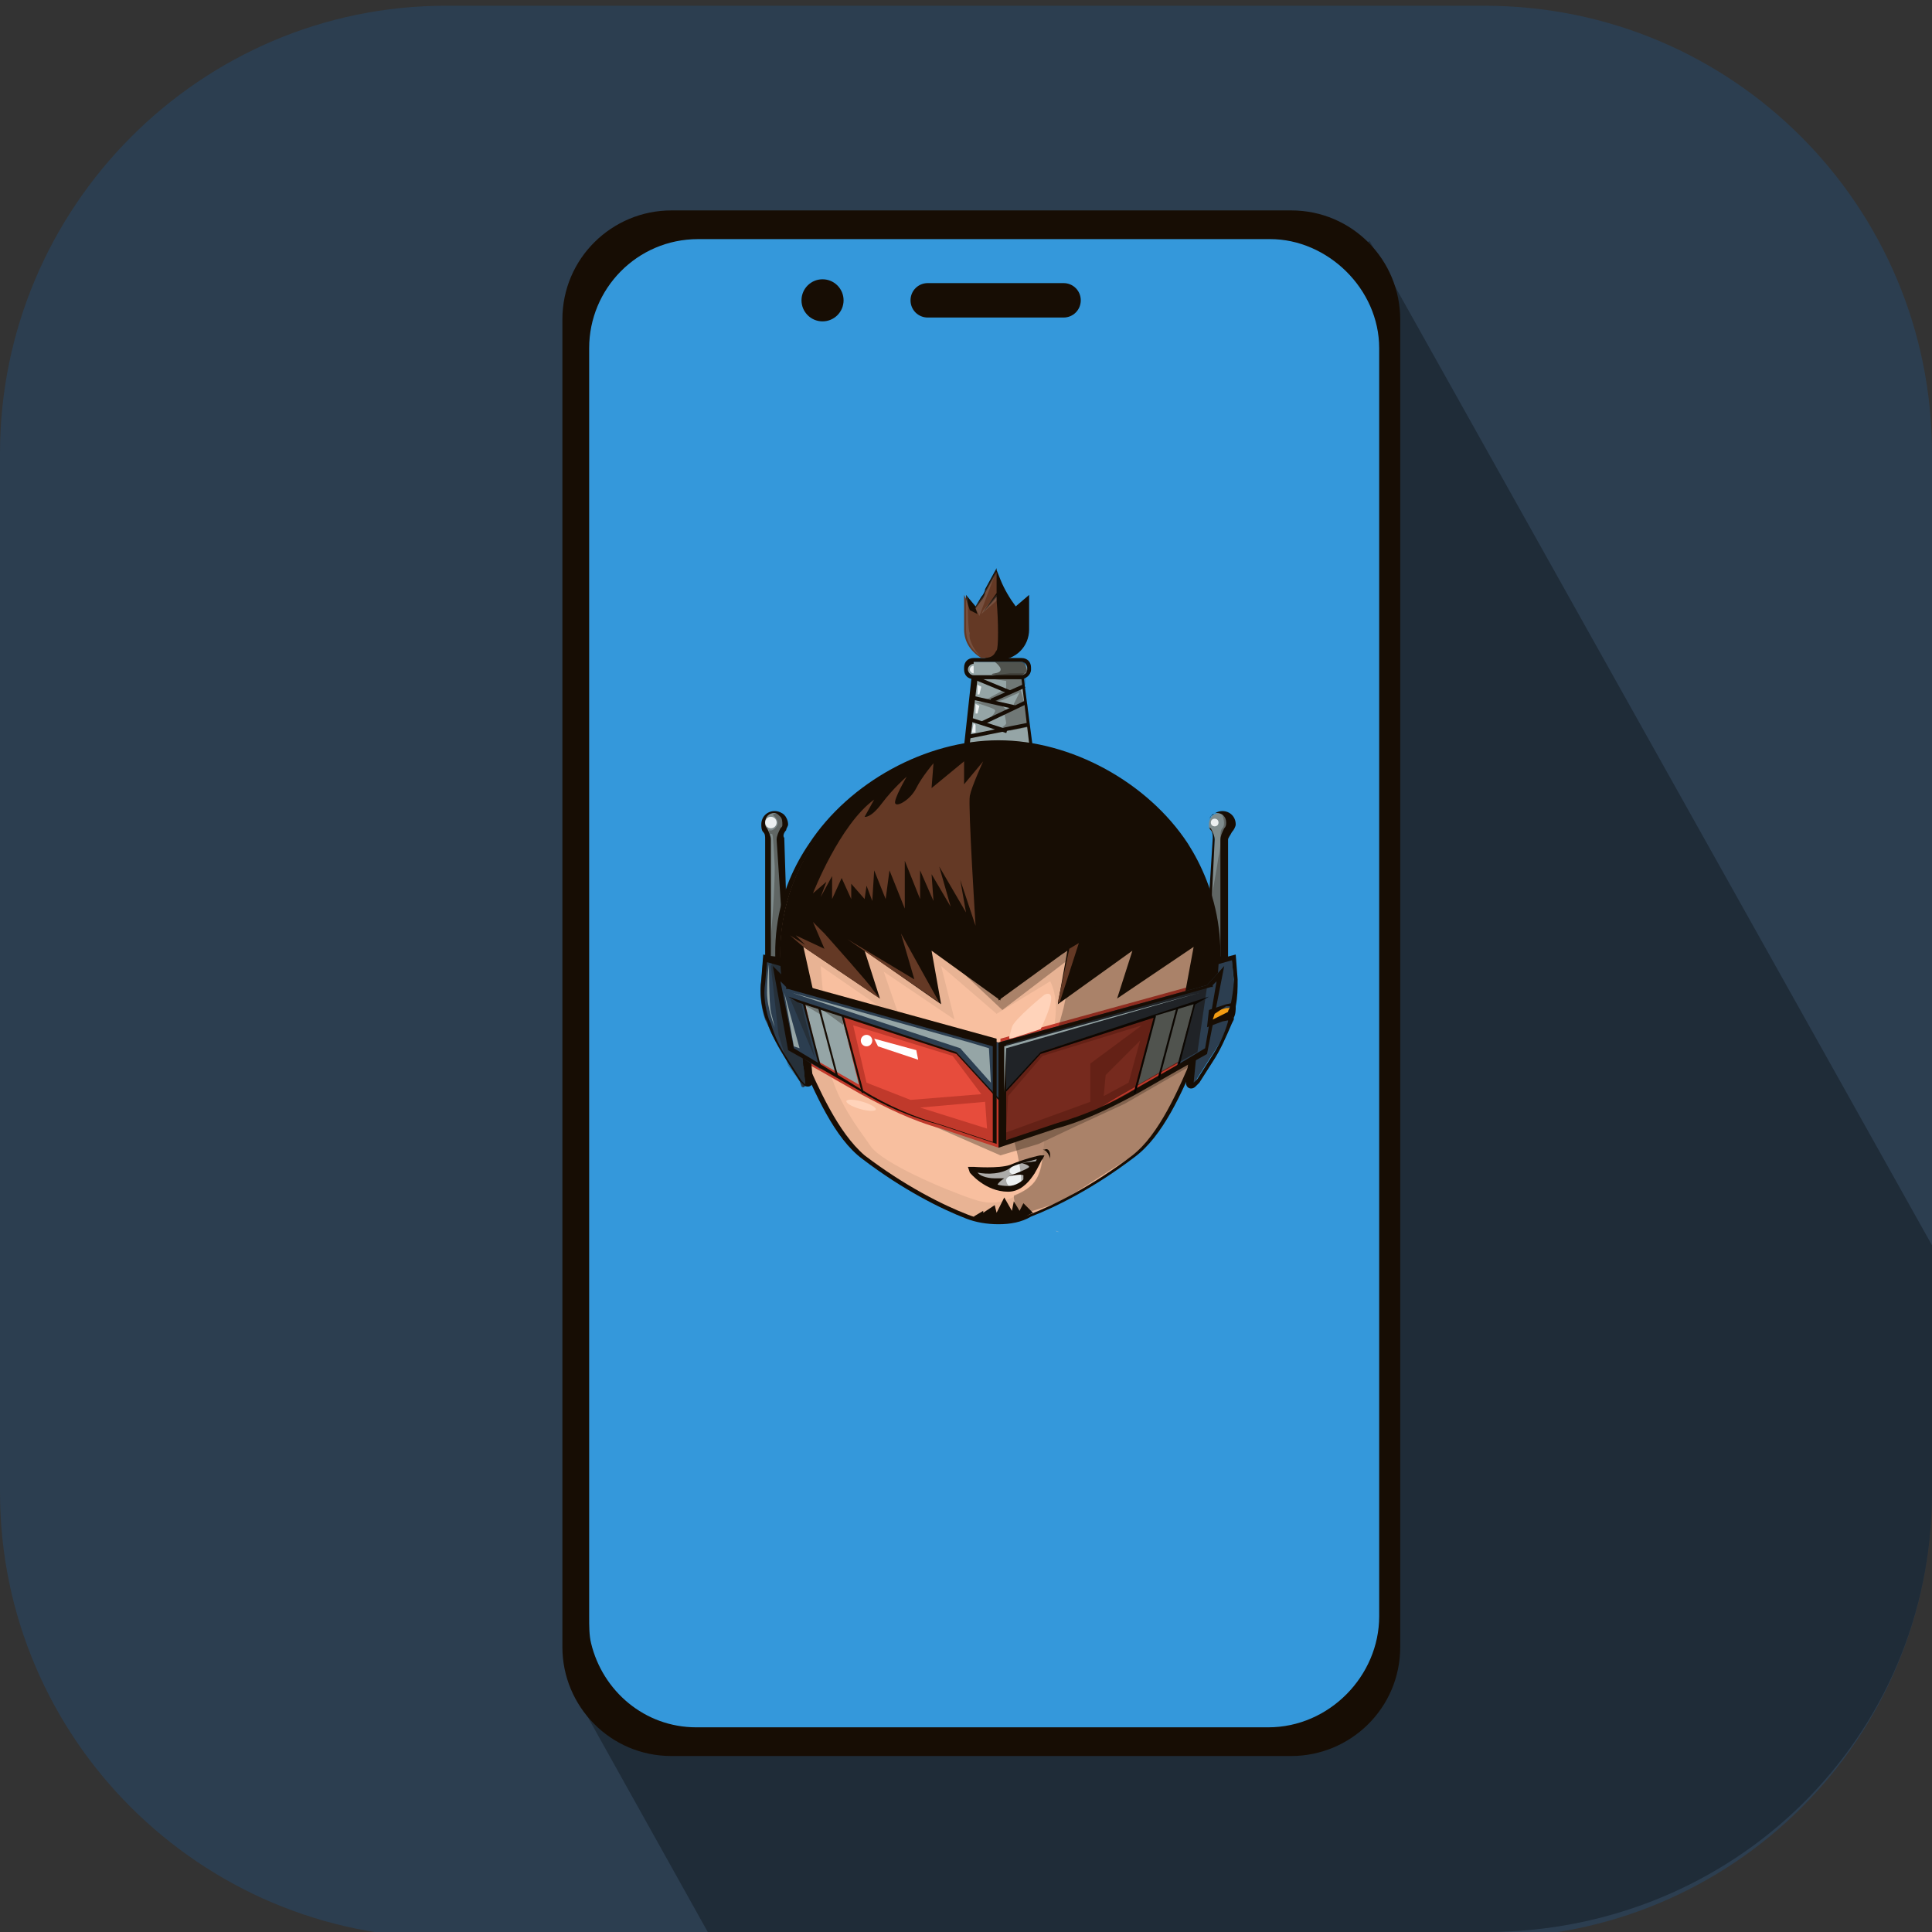 <?xml version="1.0" encoding="utf-8"?>
<!-- Generator: Adobe Illustrator 19.0.0, SVG Export Plug-In . SVG Version: 6.00 Build 0)  -->
<svg version="1.1" id="Layer_1" xmlns="http://www.w3.org/2000/svg" xmlns:xlink="http://www.w3.org/1999/xlink" x="0px" y="0px"
	 viewBox="0 0 101 101" style="enable-background:new 0 0 101 101;" xml:space="preserve">
<rect x="0" y="0" width="101" height="101" fill="#333333" stroke="none"/>
<style type="text/css">
	.st0{fill:#2C3E50;}
	.st1{opacity:0.3;}
	.st2{fill:#170D04;}
	.st3{fill:#3498DB;}
	.st4{fill:#7F8C8D;}
	.st5{fill:#95A5A6;}
	.st6{fill:#E8B394;}
	.st7{fill:#F8BF9F;}
	.st8{fill:#AF876E;}
	.st9{fill:#C0392B;}
	.st10{fill:none;stroke:#000000;stroke-miterlimit:10;}
	.st11{fill:#643925;}
	.st12{fill:#E74C3C;}
	.st13{fill:#FFFFFF;}
	.st14{opacity:0.54;}
	.st15{fill:#ECF0F1;}
	.st16{opacity:0.12;}
	.st17{fill:#FFD3BA;}
	.st18{fill:#F39C12;}
</style>
<g id="XMLID_1_">
	<path id="XMLID_2186_" class="st0" d="M101,23.7V78c0,12.9-10.4,23.3-23.3,23.3H23.3C10.5,101.3,0,90.9,0,78V23.7
		C0,10.8,10.5,0.3,23.3,0.3h54.3C90.6,0.3,101,10.8,101,23.7z"/>
	<path id="XMLID_2169_" class="st1" d="M101,65.1V78c0,12.9-10.4,23-23.3,23H37l-7.2-12.9L66,15.6l5.6-3L101,65.1z"/>
	<g id="XMLID_2004_">
		<g id="XMLID_2005_">
			<path id="XMLID_2145_" class="st2" d="M73.2,86.1c0,3.2-2.6,5.7-5.7,5.7H35.1c-3.2,0-5.7-2.6-5.7-5.7V16.7c0-3.2,2.6-5.7,5.7-5.7
				h32.4c3.2,0,5.7,2.6,5.7,5.7V86.1z"/>
		</g>
		<g id="XMLID_2106_">
			<path id="XMLID_2441_" class="st3" d="M72.1,18.2v66.3c0,3.1-2.6,5.8-5.8,5.8H36.4c-2.7,0-4.9-1.9-5.5-4.4
				c-0.1-0.4-0.1-0.9-0.1-1.4V18.2c0-3.1,2.5-5.7,5.7-5.7h29.9C69.4,12.5,72.1,15.1,72.1,18.2z"/>
		</g>
		<g id="XMLID_2236_">
			<path id="XMLID_2135_" class="st4" d="M41.1,50.1l-0.4-6.2c0-0.2,0.1-0.3,0.2-0.5c0.1-0.1,0.1-0.2,0.1-0.3c0-0.3-0.2-0.6-0.6-0.6
				c-0.3,0-0.6,0.3-0.6,0.6c0,0.1,0,0.3,0.1,0.4c0.1,0.1,0.2,0.3,0.2,0.5v6.2H41.1z"/>
			<path id="XMLID_2136_" class="st2" d="M41.2,50.2h-1.2v-6.3c0-0.2,0-0.3-0.1-0.4c-0.1-0.1-0.1-0.3-0.1-0.4c0-0.4,0.3-0.7,0.7-0.7
				c0.2,0,0.4,0.1,0.5,0.2c0.1,0.1,0.2,0.3,0.2,0.5c0,0.1-0.1,0.2-0.1,0.3c-0.1,0.1-0.2,0.3-0.1,0.4L41.2,50.2z M40.2,50h0.8
				l-0.4-6.1c0-0.2,0.1-0.4,0.2-0.6c0.1-0.1,0.1-0.1,0.1-0.2c0-0.1,0-0.3-0.1-0.4c-0.1-0.1-0.2-0.2-0.3-0.2c-0.3,0-0.5,0.2-0.5,0.5
				c0,0.1,0,0.2,0.1,0.3c0.1,0.2,0.2,0.4,0.2,0.6V50z"/>
		</g>
		<g id="XMLID_2235_">
			<path id="XMLID_2105_" class="st4" d="M63.1,50.1l0.4-6.2c0-0.2-0.1-0.3-0.2-0.5c-0.1-0.1-0.1-0.2-0.1-0.3c0-0.3,0.2-0.6,0.6-0.6
				c0.3,0,0.6,0.3,0.6,0.6c0,0.1-0.1,0.3-0.1,0.4c-0.1,0.1-0.2,0.3-0.2,0.5v6.2H63.1z"/>
			<path id="XMLID_2122_" class="st2" d="M64.1,50.2H63l0.4-6.4c0-0.1,0-0.3-0.1-0.4c-0.1-0.1-0.1-0.2-0.1-0.3c0-0.2,0-0.4,0.2-0.5
				c0.1-0.1,0.3-0.2,0.5-0.2c0.4,0,0.7,0.3,0.7,0.7c0,0.1-0.1,0.3-0.2,0.4c-0.1,0.2-0.2,0.3-0.2,0.4V50.2z M63.2,50h0.6v-6.1
				c0-0.2,0.1-0.4,0.2-0.6c0.1-0.1,0.1-0.2,0.1-0.3c0-0.3-0.2-0.5-0.5-0.5c-0.1,0-0.3,0.1-0.3,0.2c-0.1,0.1-0.1,0.2-0.1,0.4
				c0,0.1,0,0.2,0.1,0.2c0.1,0.2,0.2,0.4,0.2,0.6L63.2,50z"/>
		</g>
		<g id="XMLID_2234_">
			<polygon id="XMLID_2429_" class="st5" points="50.5,39.2 51,35.4 53.5,35.5 54,39.8 			"/>
		</g>
		<g id="XMLID_2233_">
			<path id="XMLID_2118_" class="st2" d="M54.1,39.9h-3.8l0.5-4.6h2.7L54.1,39.9z M50.6,39.7h3.3l-0.5-4.2h-2.3L50.6,39.7z"/>
		</g>
		<g id="XMLID_2232_">
			
				<rect id="XMLID_2116_" x="52" y="36.6" transform="matrix(0.199 0.98 -0.98 0.199 79.298 -20.471)" class="st2" width="0.2" height="3.2"/>
		</g>
		<g id="XMLID_2231_">
			
				<rect id="XMLID_2115_" x="50.7" y="37.8" transform="matrix(0.952 0.306 -0.306 0.952 14.063 -13.98)" class="st2" width="2" height="0.2"/>
		</g>
		<g id="XMLID_2230_">
			
				<rect id="XMLID_2113_" x="52.4" y="36" transform="matrix(0.43 0.903 -0.903 0.43 63.532 -26.156)" class="st2" width="0.2" height="2.5"/>
		</g>
		<g id="XMLID_2229_">
			
				<rect id="XMLID_2112_" x="50.8" y="36.6" transform="matrix(0.976 0.219 -0.219 0.976 9.295 -10.471)" class="st2" width="2.3" height="0.2"/>
		</g>
		<g id="XMLID_2228_">
			
				<rect id="XMLID_2109_" x="52.5" y="35.3" transform="matrix(0.405 0.914 -0.914 0.405 64.519 -26.517)" class="st2" width="0.2" height="1.9"/>
		</g>
		<g id="XMLID_2227_">
			
				<rect id="XMLID_2108_" x="50.9" y="35.7" transform="matrix(0.924 0.382 -0.382 0.924 17.616 -17.087)" class="st2" width="2" height="0.2"/>
		</g>
		<g id="XMLID_2226_">
			<path id="XMLID_2095_" class="st5" d="M53.3,35.4h-2.4c-0.2,0-0.4-0.2-0.4-0.4v0c0-0.2,0.2-0.4,0.4-0.4h2.4
				c0.2,0,0.4,0.2,0.4,0.4v0C53.7,35.2,53.6,35.4,53.3,35.4z"/>
			<path id="XMLID_2096_" class="st2" d="M53.4,35.5h-2.5c-0.3,0-0.5-0.2-0.5-0.5v-0.1c0-0.3,0.2-0.5,0.5-0.5h2.5
				c0.3,0,0.5,0.2,0.5,0.5V35C53.9,35.3,53.6,35.5,53.4,35.5z M50.9,34.7c-0.1,0-0.3,0.1-0.3,0.3V35c0,0.1,0.1,0.3,0.3,0.3h2.5
				c0.1,0,0.3-0.1,0.3-0.3v-0.1c0-0.1-0.1-0.3-0.3-0.3H50.9z"/>
		</g>
		<g id="XMLID_2223_">
			<path id="XMLID_2088_" class="st2" d="M53.8,31.1v1.8c0,0.9-0.7,1.6-1.6,1.6c-0.2,0-0.5,0-0.7-0.1c-0.6-0.3-1-0.8-1-1.5v-1.8
				l0.5,0.6l0.3-0.5c0.1-0.1,0.2-0.3,0.2-0.4l0.6-1.1l0,0.1l0.2,0.5c0.2,0.5,0.5,1,0.8,1.4L53.8,31.1z"/>
		</g>
		<g id="XMLID_2219_">
			<g id="XMLID_2023_">
				<path id="XMLID_2083_" class="st6" d="M52.2,38.9L52.2,38.9L52.2,38.9c-6.4,0-14.5,6.3-10.4,16.1c0.8,1.9,1.8,4.3,3.3,5.5
					c2.1,1.6,4.1,2.6,5.4,3.1c1.1,0.4,2.2,0.4,3.3,0c1.3-0.5,3.3-1.5,5.4-3.1c1.5-1.2,2.5-3.6,3.3-5.5
					C66.7,45.2,58.6,38.9,52.2,38.9z"/>
			</g>
			<g id="XMLID_2022_">
				<path id="XMLID_2089_" class="st2" d="M52.2,64c-0.6,0-1.2-0.1-1.7-0.3c-1.3-0.5-3.3-1.5-5.4-3.1c-1.5-1.1-2.5-3.5-3.3-5.3
					L41.7,55c-2.2-5.1-0.9-8.7,0.6-10.9c2.1-3.2,6.1-5.4,9.9-5.4h0c3.8,0,7.8,2.2,9.9,5.4c1.4,2.2,2.7,5.9,0.6,10.9l-0.1,0.2
					c-0.8,1.9-1.8,4.2-3.3,5.3c-2.1,1.6-4.1,2.6-5.4,3.1C53.4,63.9,52.8,64,52.2,64z M52.2,39c-3.7,0-7.6,2.1-9.7,5.2
					c-1.4,2.1-2.7,5.7-0.6,10.7l0.1,0.2c0.8,1.8,1.8,4.1,3.2,5.3c2.1,1.6,4.1,2.6,5.4,3.1c1,0.4,2.2,0.4,3.2,0
					c1.3-0.5,3.3-1.5,5.4-3.1c1.4-1.1,2.4-3.4,3.2-5.3l0.1-0.2c2.1-5,0.9-8.6-0.6-10.7C59.8,41.1,55.9,39,52.2,39L52.2,39z"/>
			</g>
		</g>
		<g id="XMLID_2216_">
			<path id="XMLID_2082_" class="st7" d="M49.2,50.5l2.9,2.5l2.8-1.7c0,0,0.5,0.8,0.2,2.4s-0.3,7.6-1.1,8.2
				c-0.8,0.6-1.7,1.3-3.1,0.8c-1.5-0.5-4.8-1.9-5.4-2.8c-0.6-0.9-2.2-2.8-2.3-5.1s-0.3-4.3-0.3-4.3l4.2,2.9l-0.9-2.6l3.7,2.5
				L49.2,50.5z"/>
		</g>
		<g id="XMLID_2213_">
			<polygon id="XMLID_2080_" class="st8" points="62.1,55.8 58.8,57.7 56.2,58.9 54.3,59.8 52.3,60.4 45.9,57.6 60.9,55.1 
				62.4,54.8 			"/>
		</g>
		<g id="XMLID_2205_">
			<g id="XMLID_2210_">
				<path id="XMLID_2393_" class="st9" d="M52.2,54.5V60l-3-1c-1.5-0.4-2.9-1.1-4.2-1.8l-2.1-1.2l-1.6-0.9l-0.8-4.4l0.9,1L52.2,54.5
					z"/>
			</g>
			<g id="XMLID_2206_">
				<path id="XMLID_2391_" class="st9" d="M64,50.5l-0.8,4.4l-1.6,0.9l-2.1,1.2c-1.3,0.8-2.7,1.4-4.2,1.8l-3,1v-5.5l10.9-3L64,50.5z
					"/>
			</g>
		</g>
		<g id="XMLID_2199_">
			<g id="XMLID_2204_">
				<path id="XMLID_2388_" class="st0" d="M41.8,56.5l-0.7-1.1c-0.4-0.6-0.7-1.2-1-1.9l-0.1-0.2c-0.2-0.6-0.3-1.3-0.2-2l0.1-1.2
					l1.6,0.4l0.6,6.2c0,0.1-0.1,0.2-0.2,0.1L41.8,56.5z"/>
			</g>
			<g id="XMLID_2200_">
				<g id="XMLID_2201_">
					<path id="XMLID_2384_" class="st2" d="M40.1,50.3l1.4,0.4l0.6,6l-0.2-0.2l-0.7-1.1c-0.4-0.6-0.7-1.2-0.9-1.9l-0.1-0.2
						c-0.2-0.6-0.3-1.3-0.2-1.9L40.1,50.3 M39.9,49.9l-0.1,1.3c-0.1,0.7,0,1.4,0.2,2l0.1,0.2c0.2,0.7,0.6,1.3,1,2l0.7,1.1l0.2,0.2
						c0.2,0.2,0.5,0.1,0.5-0.2l-0.6-6.2L39.9,49.9L39.9,49.9z"/>
				</g>
			</g>
		</g>
		<g id="XMLID_2191_">
			<g id="XMLID_2198_">
				<path id="XMLID_2380_" class="st0" d="M62.8,50.5l1.6-0.4l0.1,1.2c0.1,0.7,0,1.4-0.2,2l-0.1,0.2c-0.2,0.7-0.6,1.3-1,1.9
					l-0.7,1.1l-0.2,0.3c-0.1,0.1-0.2,0-0.2-0.1L62.8,50.5z"/>
			</g>
			<g id="XMLID_2192_">
				<g id="XMLID_2194_">
					<path id="XMLID_2375_" class="st2" d="M64.7,51.2l-0.1-1.3l-1.9,0.5L62,56.6c0,0.3,0.3,0.4,0.5,0.2l0.2-0.2l0.7-1.1
						c0.4-0.6,0.7-1.3,1-2l0.1-0.2c0,0,0-0.1,0-0.1c0.1-0.2,0.1-0.4,0.1-0.6C64.7,52.1,64.7,51.7,64.7,51.2z M64.3,52.7
						c0,0.2-0.1,0.3-0.1,0.5l0,0.1l0,0.1c-0.2,0.7-0.5,1.3-0.9,1.9l-0.7,1.1l-0.2,0.2l0.6-6l1.4-0.4l0.1,1
						C64.5,51.7,64.4,52.2,64.3,52.7z"/>
				</g>
			</g>
		</g>
		<g id="XMLID_2188_">
			<path id="XMLID_2078_" class="st2" d="M63.6,51.5l-1.7,0.7l0.5-2.7l-4,2.7l0.8-2.5l-3.9,2.8l0,0l0.5-2.8v0l0,0l-0.3,0.2l-3.3,2.4
				V38.9C57.8,38.9,64.7,43.7,63.6,51.5z"/>
		</g>
		<g id="XMLID_2185_">
			<path id="XMLID_2071_" class="st2" d="M40.9,51.5l1.7,0.7L42,49.5l4,2.7l-0.8-2.5l4,2.8l-0.5-2.8l3.6,2.6V38.9
				C46.7,38.9,39.8,43.7,40.9,51.5z"/>
		</g>
		<g id="XMLID_2184_">
			<polygon id="XMLID_2367_" class="st0" points="64,50.5 63.1,54.9 61.5,55.8 62.4,52.5 58.4,53.7 54.4,55 53.3,56.3 52.2,57.5 
				50,55 42,52.4 42.9,55.9 41.3,54.9 40.4,50.5 41.3,51.5 52.2,54.5 63.1,51.5 			"/>
		</g>
		<g id="XMLID_2183_">
			<polygon id="XMLID_2365_" class="st5" points="42.8,55.5 44.9,56.7 44,53.1 42.1,52.5 			"/>
		</g>
		<g id="XMLID_2182_">
			<path id="XMLID_2363_" class="st10" d="M53.7,61"/>
		</g>
		<g id="XMLID_2181_">
			<path id="XMLID_2361_" class="st10" d="M50.9,61.4"/>
		</g>
		<g id="XMLID_2180_">
			<path id="XMLID_2359_" class="st10" d="M54.1,60.9"/>
		</g>
		<g id="XMLID_2179_">
			<path id="XMLID_2357_" class="st10" d="M53.5,60.8"/>
		</g>
		<g id="XMLID_2178_">
			
				<rect id="XMLID_2077_" x="40.7" y="54" transform="matrix(0.249 0.968 -0.968 0.249 84.196 -0.441)" class="st2" width="3.4" height="0.1"/>
		</g>
		<g id="XMLID_2177_">
			
				<rect id="XMLID_2076_" x="41.4" y="54.5" transform="matrix(0.255 0.967 -0.967 0.255 85.002 -1.303)" class="st2" width="3.8" height="0.1"/>
		</g>
		<g id="XMLID_2176_">
			
				<rect id="XMLID_2075_" x="42.5" y="55" transform="matrix(0.255 0.967 -0.967 0.255 86.433 -2.06)" class="st2" width="4.2" height="0.1"/>
		</g>
		<g id="XMLID_2175_">
			
				<rect id="XMLID_2074_" x="62" y="52.4" transform="matrix(0.968 0.25 -0.25 0.968 15.483 -13.781)" width="0.1" height="3.4"/>
		</g>
		<g id="XMLID_2173_">
			<g id="XMLID_2174_">
				<polygon id="XMLID_2347_" class="st2" points="52.2,57.5 50,55.1 41.7,52.4 41.2,52.1 50,55 52.2,57.4 				"/>
			</g>
		</g>
		<g id="XMLID_2171_">
			<g id="XMLID_2172_">
				<polygon id="XMLID_2344_" points="52.2,57.5 52.2,57.4 54.4,55 54.4,55 63.2,52.1 62.5,52.5 54.4,55.1 				"/>
			</g>
		</g>
		<g id="XMLID_2159_">
			<g id="XMLID_2166_">
				<path id="XMLID_2339_" class="st2" d="M40.8,51.3l0.3,0.3l0,0.1l0.1,0l10.7,3v5l-2.7-0.9l0,0l0,0c-1.4-0.4-2.8-1-4.1-1.8
					L43,55.7l-1.5-0.9L40.8,51.3 M40.4,50.5l0.8,4.4l1.6,0.9l2.1,1.2c1.3,0.8,2.7,1.4,4.2,1.8l3,1v-5.5l-10.9-3L40.4,50.5L40.4,50.5
					z"/>
			</g>
			<g id="XMLID_2160_">
				<path id="XMLID_2335_" class="st2" d="M63.6,51.3l-0.6,3.5l-1.5,0.9l-2.1,1.2c-1.3,0.8-2.7,1.4-4.1,1.8l0,0l0,0l-2.7,0.9v-5
					l10.7-3l0.1,0l0-0.1L63.6,51.3 M64,50.5l-0.9,1l-10.9,3V60l3-1c1.5-0.4,2.9-1.1,4.2-1.8l2.1-1.2l1.6-0.9L64,50.5L64,50.5z"/>
			</g>
		</g>
		<g id="XMLID_2158_">
			<polygon id="XMLID_2332_" class="st5" points="61.6,55.5 59.5,56.7 60.4,53.1 62.4,52.5 			"/>
		</g>
		<g id="XMLID_2157_">
			
				<rect id="XMLID_2073_" x="61" y="52.6" transform="matrix(0.967 0.256 -0.256 0.967 15.979 -13.805)" width="0.1" height="3.8"/>
		</g>
		<g id="XMLID_2156_">
			
				<rect id="XMLID_2072_" x="59.8" y="53" transform="matrix(0.967 0.256 -0.256 0.967 16.08 -13.478)" width="0.1" height="4.2"/>
		</g>
		<g id="XMLID_2153_">
			<path id="XMLID_2070_" class="st11" d="M51.4,39.8c0,0-0.6,1.3-0.7,1.8c-0.1,0.5,0.3,6.8,0.3,6.8L50.2,46l0.3,1.7l-1.4-2.4
				l0.6,2.1l-1-1.7l0.1,1.4l-0.7-1.6v1.5l-0.8-2v2.5l-0.8-2l-0.2,1.5l-0.6-1.5l-0.1,1.6l-0.3-0.8l-0.1,0.7l-0.7-0.8v0.8L44,45.9
				L43.5,47l0-1.2l-0.6,1.1l0.3-0.8l-0.7,0.6c0,0,1.4-3.6,3.2-4.9l-0.5,0.9c0,0,0.3,0.1,0.9-0.7s1.3-1.4,1.3-1.4s-0.7,1.2-0.6,1.4
				c0.1,0.2,0.8-0.2,1.1-0.8c0.3-0.6,0.9-1.3,0.9-1.3l-0.1,1.3l1.7-1.4v1.2L51.4,39.8z"/>
		</g>
		<g id="XMLID_2152_">
			<polygon id="XMLID_2324_" class="st12" points="44.6,53.6 49.8,55.2 51.3,57.2 47.6,57.5 45.3,56.6 			"/>
		</g>
		<g id="XMLID_2151_">
			<polygon id="XMLID_2322_" class="st12" points="48.1,57.9 51.5,57.6 51.6,59 			"/>
		</g>
		<g id="XMLID_2150_">
			<polygon id="XMLID_2320_" class="st12" points="52.7,57.3 54.5,55.2 59.7,53.6 57,55.6 57,57.6 52.6,59.2 			"/>
		</g>
		<g id="XMLID_2149_">
			<polygon id="XMLID_2318_" class="st12" points="57.7,57.3 57.8,56.2 59.6,54.4 59,56.6 			"/>
		</g>
		<g id="XMLID_2148_">
			<polygon id="XMLID_2316_" class="st13" points="47.9,54.9 45.7,54.3 45.9,54.7 48,55.4 			"/>
		</g>
		<g id="XMLID_2147_">
			<circle id="XMLID_2314_" class="st13" cx="45.3" cy="54.4" r="0.3"/>
		</g>
		<g id="XMLID_2144_" class="st1">
			<g id="XMLID_2027_">
				<polyline id="XMLID_2069_" class="st2" points="42.6,55.3 41.9,52.5 41.3,52.2 				"/>
			</g>
		</g>
		<g id="XMLID_2143_" class="st14">
			<path id="XMLID_2067_" class="st2" d="M52.2,54.6l0,5.2c0,0,5.1-1.6,5.5-2c0.2-0.2,4.9-2.8,4.9-2.8l0.5-3.4L52.2,54.6z"/>
		</g>
		<g id="XMLID_2142_">
			<path id="XMLID_2062_" class="st15" d="M50.9,61.2c0,0,1.3,0.1,1.9-0.2c0.6-0.3,1.6-0.5,1.6-0.5s-0.5,1.7-1.6,1.7
				C51.5,62.2,50.9,61.2,50.9,61.2z"/>
			<path id="XMLID_2063_" class="st2" d="M52.7,62.3C52.7,62.3,52.7,62.3,52.7,62.3c-1.2,0-2-1-2-1L50.6,61l0.3,0
				c0,0,1.3,0.1,1.9-0.1c0.7-0.3,1.5-0.5,1.6-0.5l0.2,0l-0.1,0.2C54.4,60.6,53.9,62.3,52.7,62.3z M51.1,61.3
				c0.3,0.3,0.8,0.7,1.6,0.7c0.8,0,1.3-0.9,1.5-1.4c-0.3,0.1-0.9,0.2-1.3,0.4C52.4,61.4,51.6,61.4,51.1,61.3z"/>
		</g>
		<g id="XMLID_2139_">
			<path id="XMLID_2061_" class="st2" d="M54.2,60.7l-0.8,0.1c0,0,0.4,0.1,0.4,0.2c0,0.1-1.1,0.5-1.1,0.5s0.9-0.2,0.8,0
				c0,0.1,0,0.4,0,0.4s0.5-0.4,0.6-0.6C54.1,61.2,54.2,60.7,54.2,60.7z"/>
		</g>
		<g id="XMLID_2138_">
			<path id="XMLID_2300_" class="st2" d="M51.2,61.4c0,0,0.3,0.2,0.8,0.2c0.5,0,0.5,0,0.5,0s-0.8,0.5,0,0.5s0,0.1,0,0.1
				s-1.1-0.4-1.3-0.6C51.1,61.4,51.1,61.3,51.2,61.4L51.2,61.4z"/>
		</g>
		<g id="XMLID_2137_">
			<path id="XMLID_2298_" class="st2" d="M54.9,60.4c0,0.1,0,0.1,0,0.2c0-0.1-0.1-0.3-0.2-0.4c-0.1-0.1-0.2-0.1-0.2-0.1
				c0,0,0.1,0,0.1,0C54.8,60,54.9,60.2,54.9,60.4z"/>
		</g>
		<g id="XMLID_2134_">
			<polygon id="XMLID_2060_" class="st2" points="50.9,63.6 51.4,63.3 51.4,63.4 52,63 52.1,63.4 52.5,62.6 52.9,63.3 53,62.8 
				53.3,63.3 53.5,62.9 54,63.4 53.2,63.8 52.2,63.9 51.3,63.9 			"/>
		</g>
		<g id="XMLID_2133_" class="st1">
			<path id="XMLID_2059_" class="st2" d="M52.5,37.3c0,0,0.1,0.4,0.1,0.5c0,0.1-0.2,0.2-0.2,0.2l0.4,0.2l1-0.2l-0.1-1.2L52.5,37.3z"
				/>
		</g>
		<g id="XMLID_2132_" class="st1">
			<path id="XMLID_2058_" class="st2" d="M52.4,36.6l0.9-0.4L53,36.8l0,0.1l0.4-0.1c0,0,0.2-0.1,0.1-0.2c0-0.1-0.2-0.7-0.2-0.7
				l-1.4,0.6l0.1,0.2L52.4,36.6z"/>
		</g>
		<g id="XMLID_2131_" class="st1">
			<path id="XMLID_2057_" class="st2" d="M50.9,36.7c0,0,1,0.3,1.1,0.4s-0.2,0.4-0.2,0.4l0.9-0.3c0,0-0.2-0.2-0.3-0.3
				S52,36.7,52,36.7L50.9,36.7z"/>
		</g>
		<g id="XMLID_2130_" class="st1">
			<path id="XMLID_2056_" class="st2" d="M52,36.7h-0.4l-0.1-0.1l1.1-0.6v-0.4l-1.4-0.2c0,0,1.5-0.2,1.6-0.2c0,0,0.8,0,0.8,0l0,0.6
				L52,36.7z"/>
		</g>
		<g id="XMLID_2129_">
			<polygon id="XMLID_2286_" class="st15" points="51.1,35.8 51.1,36.3 51.2,36.3 51.3,35.9 			"/>
		</g>
		<g id="XMLID_2128_">
			<polygon id="XMLID_2284_" class="st15" points="51,36.8 51,37.3 51.1,37.3 51.2,36.9 			"/>
		</g>
		<g id="XMLID_2127_">
			<polygon id="XMLID_2282_" class="st15" points="50.9,37.8 50.8,38.3 51,38.3 51,37.9 			"/>
		</g>
		<g id="XMLID_2126_">
			<path id="XMLID_2280_" class="st15" d="M50.9,35c0,0.1,0,0.1,0,0.2c-0.1,0-0.2-0.1-0.2-0.2c0-0.1,0.1-0.2,0.2-0.2
				C50.9,34.8,50.9,34.9,50.9,35z"/>
		</g>
		<g id="XMLID_2123_" class="st14">
			<g id="XMLID_2025_">
				<path id="XMLID_2055_" class="st2" d="M52,34.6c0,0,0.7,0.5,0,0.6c-0.7,0.1,1.2,0.2,1.3,0.2c0,0,0.4-0.3,0.4-0.3
					s-0.1-0.5-0.2-0.5C53.5,34.6,52,34.6,52,34.6z"/>
			</g>
		</g>
		<g id="XMLID_2120_" class="st1">
			<g id="XMLID_2024_">
				<polygon id="XMLID_2054_" class="st2" points="42,52.4 42.9,52.7 43,53.1 42,52.5 				"/>
			</g>
		</g>
		<g id="XMLID_2117_" class="st1">
			<g id="XMLID_2017_">
				<polygon id="XMLID_2053_" class="st2" points="42.9,52.7 44,53.1 44.1,53.6 43,52.8 				"/>
			</g>
		</g>
		<g id="XMLID_2114_">
			<polyline id="XMLID_2052_" class="st11" points="47.8,51.2 47.1,48.8 49.1,52.4 44.3,49.1 			"/>
		</g>
		<g id="XMLID_2110_">
			<path id="XMLID_2051_" class="st11" d="M45.6,51.7c0-0.1-2.5-2.9-2.5-2.9l-0.6-0.6l0.6,1.4l-1.5-0.7l0.5,0.5l-0.8-0.5l0.7,0.6
				l4,2.7L45.6,51.7z"/>
		</g>
		<g id="XMLID_2107_" class="st1">
			<g id="XMLID_2016_">
				<path id="XMLID_2050_" class="st2" d="M49,49.6l3.4,3.2l3.8-2.9l-0.6,2.8l-0.3,1.1l7.4-2.1l0.4-3.2c0,0-6.2-0.1-6.7-0.1
					S49,49.6,49,49.6z"/>
			</g>
		</g>
		<g id="XMLID_2104_" class="st1">
			<g id="XMLID_2015_">
				<path id="XMLID_2049_" class="st2" d="M62.3,55.3l-0.4,1.2l-1.2,2.3l-1.3,1.5l-3.9,2.5c0,0-3.4,1.2-2.5,0.6c0.3-0.2,0-0.4,0-0.9
					c0.5-0.2,0.9-0.4,1.2-0.9c0.3-0.5,0.3-1.2,0.3-1.2s-0.5,0.8-0.6,1.1c-0.1,0.2-0.3,0.4-0.5,0.5c0-1.1-0.4-2.4-0.4-2.4l3.8-1.3
					l2.2-1.2L62.3,55.3z"/>
			</g>
		</g>
		<g id="XMLID_2103_" class="st1">
			<path id="XMLID_2048_" class="st2" d="M52.9,61c0,0-0.2,0.2-0.1,0.3s0.2,0.1,0.2,0.1s-0.4,0.1-0.4,0.3c0,0.1,0.1,0.4,0.4,0.4
				s-0.1,0.1-0.3,0.1c-0.2,0-1.3-0.4-1.3-0.4L51,61.2l1.8-0.1L52.9,61z"/>
		</g>
		<g id="XMLID_2100_">
			<path id="XMLID_2047_" class="st11" d="M52.1,34c-0.1,0.1-0.1,0.4-0.7,0.4c0,0,0,0-0.1,0c-0.5-0.3-0.9-0.8-0.9-1.5v-1.8l0.1,0.2
				c0,0,0,0,0,0l0.2,0.6l0.4,0.2c0,0,0,0,0,0L51,31.8l0,0l0,0l0.3-0.4c0.1-0.1,0.2-0.3,0.2-0.4l0.6-1.1l0,0l0,0.1c0,0.2,0,0.6,0,1
				l-0.7,1l0.7-0.8c0,0.1,0,0.1,0,0.2C52.2,32.5,52.2,33.9,52.1,34z"/>
		</g>
		<g id="XMLID_2099_" class="st16">
			<path id="XMLID_2046_" class="st13" d="M52.1,29.8l-0.9,2.4c0,0,0,0,0,0L51,31.8v-0.1l0.3-0.4c0.1-0.1,0.2-0.3,0.2-0.4L52.1,29.8
				L52.1,29.8z"/>
		</g>
		<g id="XMLID_2098_" class="st16">
			<path id="XMLID_2045_" class="st13" d="M51.4,34.4c-0.5-0.3-0.9-0.8-0.9-1.5v-1.8l0.1,0.2c0,0,0,0,0,0c0,0.5,0,1.7,0.1,1.8
				C50.6,33.3,50.9,34.1,51.4,34.4z"/>
		</g>
		<g id="XMLID_2097_" class="st16">
			<path id="XMLID_2044_" class="st13" d="M52.1,31.4L52.1,31.4l-0.8,0.7l0.1-0.2l0.7-0.8C52.1,31.2,52.1,31.3,52.1,31.4z"/>
		</g>
		<g id="XMLID_2094_">
			
				<ellipse id="XMLID_2043_" transform="matrix(0.961 0.276 -0.276 0.961 17.724 -10.184)" class="st17" cx="45" cy="57.8" rx="0.8" ry="0.2"/>
		</g>
		<g id="XMLID_2091_" class="st1">
			<g id="XMLID_2014_">
				<path id="XMLID_2042_" class="st2" d="M40.4,42.6c0,0,0.4,0.3,0.2,0.6c-0.2,0.3-0.4,0.2-0.4,0.2s0,0.2,0.1,0.2s0.1-0.2,0.2,1.7
					c0,1.9-0.3,4.7-0.3,4.7l0.9,0.2L41,47.9l-0.2-4.1c0,0,0.2-0.6,0.2-0.8c0-0.2-0.2-0.4-0.4-0.5C40.5,42.5,40.4,42.6,40.4,42.6z"/>
			</g>
		</g>
		<g id="XMLID_2090_" class="st1">
			<path id="XMLID_2041_" class="st2" d="M63.9,42.6c0,0,0.2,0.5,0,0.7c-0.2,0.2,0,0.7-0.2,1.5c-0.1,0.7-0.4,2.3-0.4,2.3l0.2,3
				l0.4,0.2l0.2-0.2l0-6.4c0,0,0.4-0.5,0.2-0.7C64.2,42.6,63.9,42.6,63.9,42.6z"/>
		</g>
		<g id="XMLID_2087_">
			<polygon id="XMLID_2040_" class="st11" points="56.4,49.3 55.4,52.4 55.3,52.4 55.9,49.6 55.9,49.6 			"/>
		</g>
		<g id="XMLID_2086_" class="st1">
			<path id="XMLID_2039_" class="st2" d="M40.4,50.3l-0.1,0.2l0.4,3.6l0.5,1.6l0.8,1.1h0.2l-0.1-1.5l-0.9-0.5l-0.6-3.7
				c0,0,0.3,0.1,0.3,0.1c0-0.1-0.1-0.8-0.1-0.8L40.4,50.3z"/>
		</g>
		<g id="XMLID_2085_">
			<path id="XMLID_2238_" class="st5" d="M40.2,50.4c0,0,0,2.1,0.1,2.5s0.2,0.8,0.2,0.8s-0.4-1-0.4-1.8C40.1,51,40.2,50.4,40.2,50.4
				z"/>
		</g>
		<g id="XMLID_2084_">
			<polygon id="XMLID_2225_" class="st5" points="41,51.9 41.8,54.8 41.5,54.7 			"/>
		</g>
		<g id="XMLID_2081_">
			<path id="XMLID_2038_" class="st17" d="M54.6,52c0,0-1.6,1.3-1.7,1.7s-0.2,0.6-0.1,0.6c0.1,0,1.6-0.5,1.6-0.5S55.5,51.6,54.6,52z
				"/>
		</g>
		<g id="XMLID_2079_">
			<polyline id="XMLID_2220_" class="st5" points="52.5,54.7 62.7,51.9 52.6,54.8 52.5,57.1 			"/>
		</g>
		<g id="XMLID_2068_">
			<polygon id="XMLID_2217_" class="st5" points="41.4,51.9 50.7,54.5 51.7,54.8 51.8,56.6 50.2,54.8 			"/>
		</g>
		<g id="XMLID_2066_">
			<circle id="XMLID_2214_" class="st15" cx="40.3" cy="43" r="0.3"/>
		</g>
		<g id="XMLID_2011_">
			<ellipse id="XMLID_2211_" class="st15" cx="63.5" cy="43" rx="0.2" ry="0.2"/>
		</g>
		<g id="XMLID_1996_" class="st14">
			<g id="XMLID_2010_">
				<path id="XMLID_2037_" class="st17" d="M55.2,64.3c0,0,0,0.1,0.1,0.1s0.1,0,0.1,0S55.2,64.4,55.2,64.3L55.2,64.3z"/>
			</g>
		</g>
		<g id="XMLID_1992_">
			<path id="XMLID_2187_" class="st2" d="M47.3,64.6"/>
		</g>
		<g id="XMLID_1988_">
			<path id="XMLID_2033_" class="st18" d="M64.5,52.6c0,0.2-0.1,0.4-0.1,0.6l-0.3,0.1l-0.2,0l-0.6,0.2l0.1-0.6l0.7-0.2l0.1,0
				L64.5,52.6z"/>
			<path id="XMLID_2034_" class="st2" d="M63.1,53.7l0.1-0.9l0.9-0.3l0.5-0.1l0,0.2c0,0.2-0.1,0.4-0.2,0.6l0,0.1l-0.5,0.1L63.1,53.7
				z M63.5,53l-0.1,0.3l0.4-0.2l0.2-0.1l0.2-0.1c0-0.1,0.1-0.2,0.1-0.3l-0.1,0l-0.1,0L63.5,53z"/>
		</g>
		<g id="XMLID_1234_">
			<path id="XMLID_2006_" class="st2" d="M56.5,15.7c0,0.5-0.4,0.9-0.9,0.9h-7.1c-0.5,0-0.9-0.4-0.9-0.9l0,0c0-0.5,0.4-0.9,0.9-0.9
				h7.1C56.1,14.8,56.5,15.2,56.5,15.7L56.5,15.7z"/>
		</g>
		<g id="XMLID_2000_">
			<circle id="XMLID_2161_" class="st2" cx="43" cy="15.7" r="1.1"/>
		</g>
	</g>
</g>
</svg>
